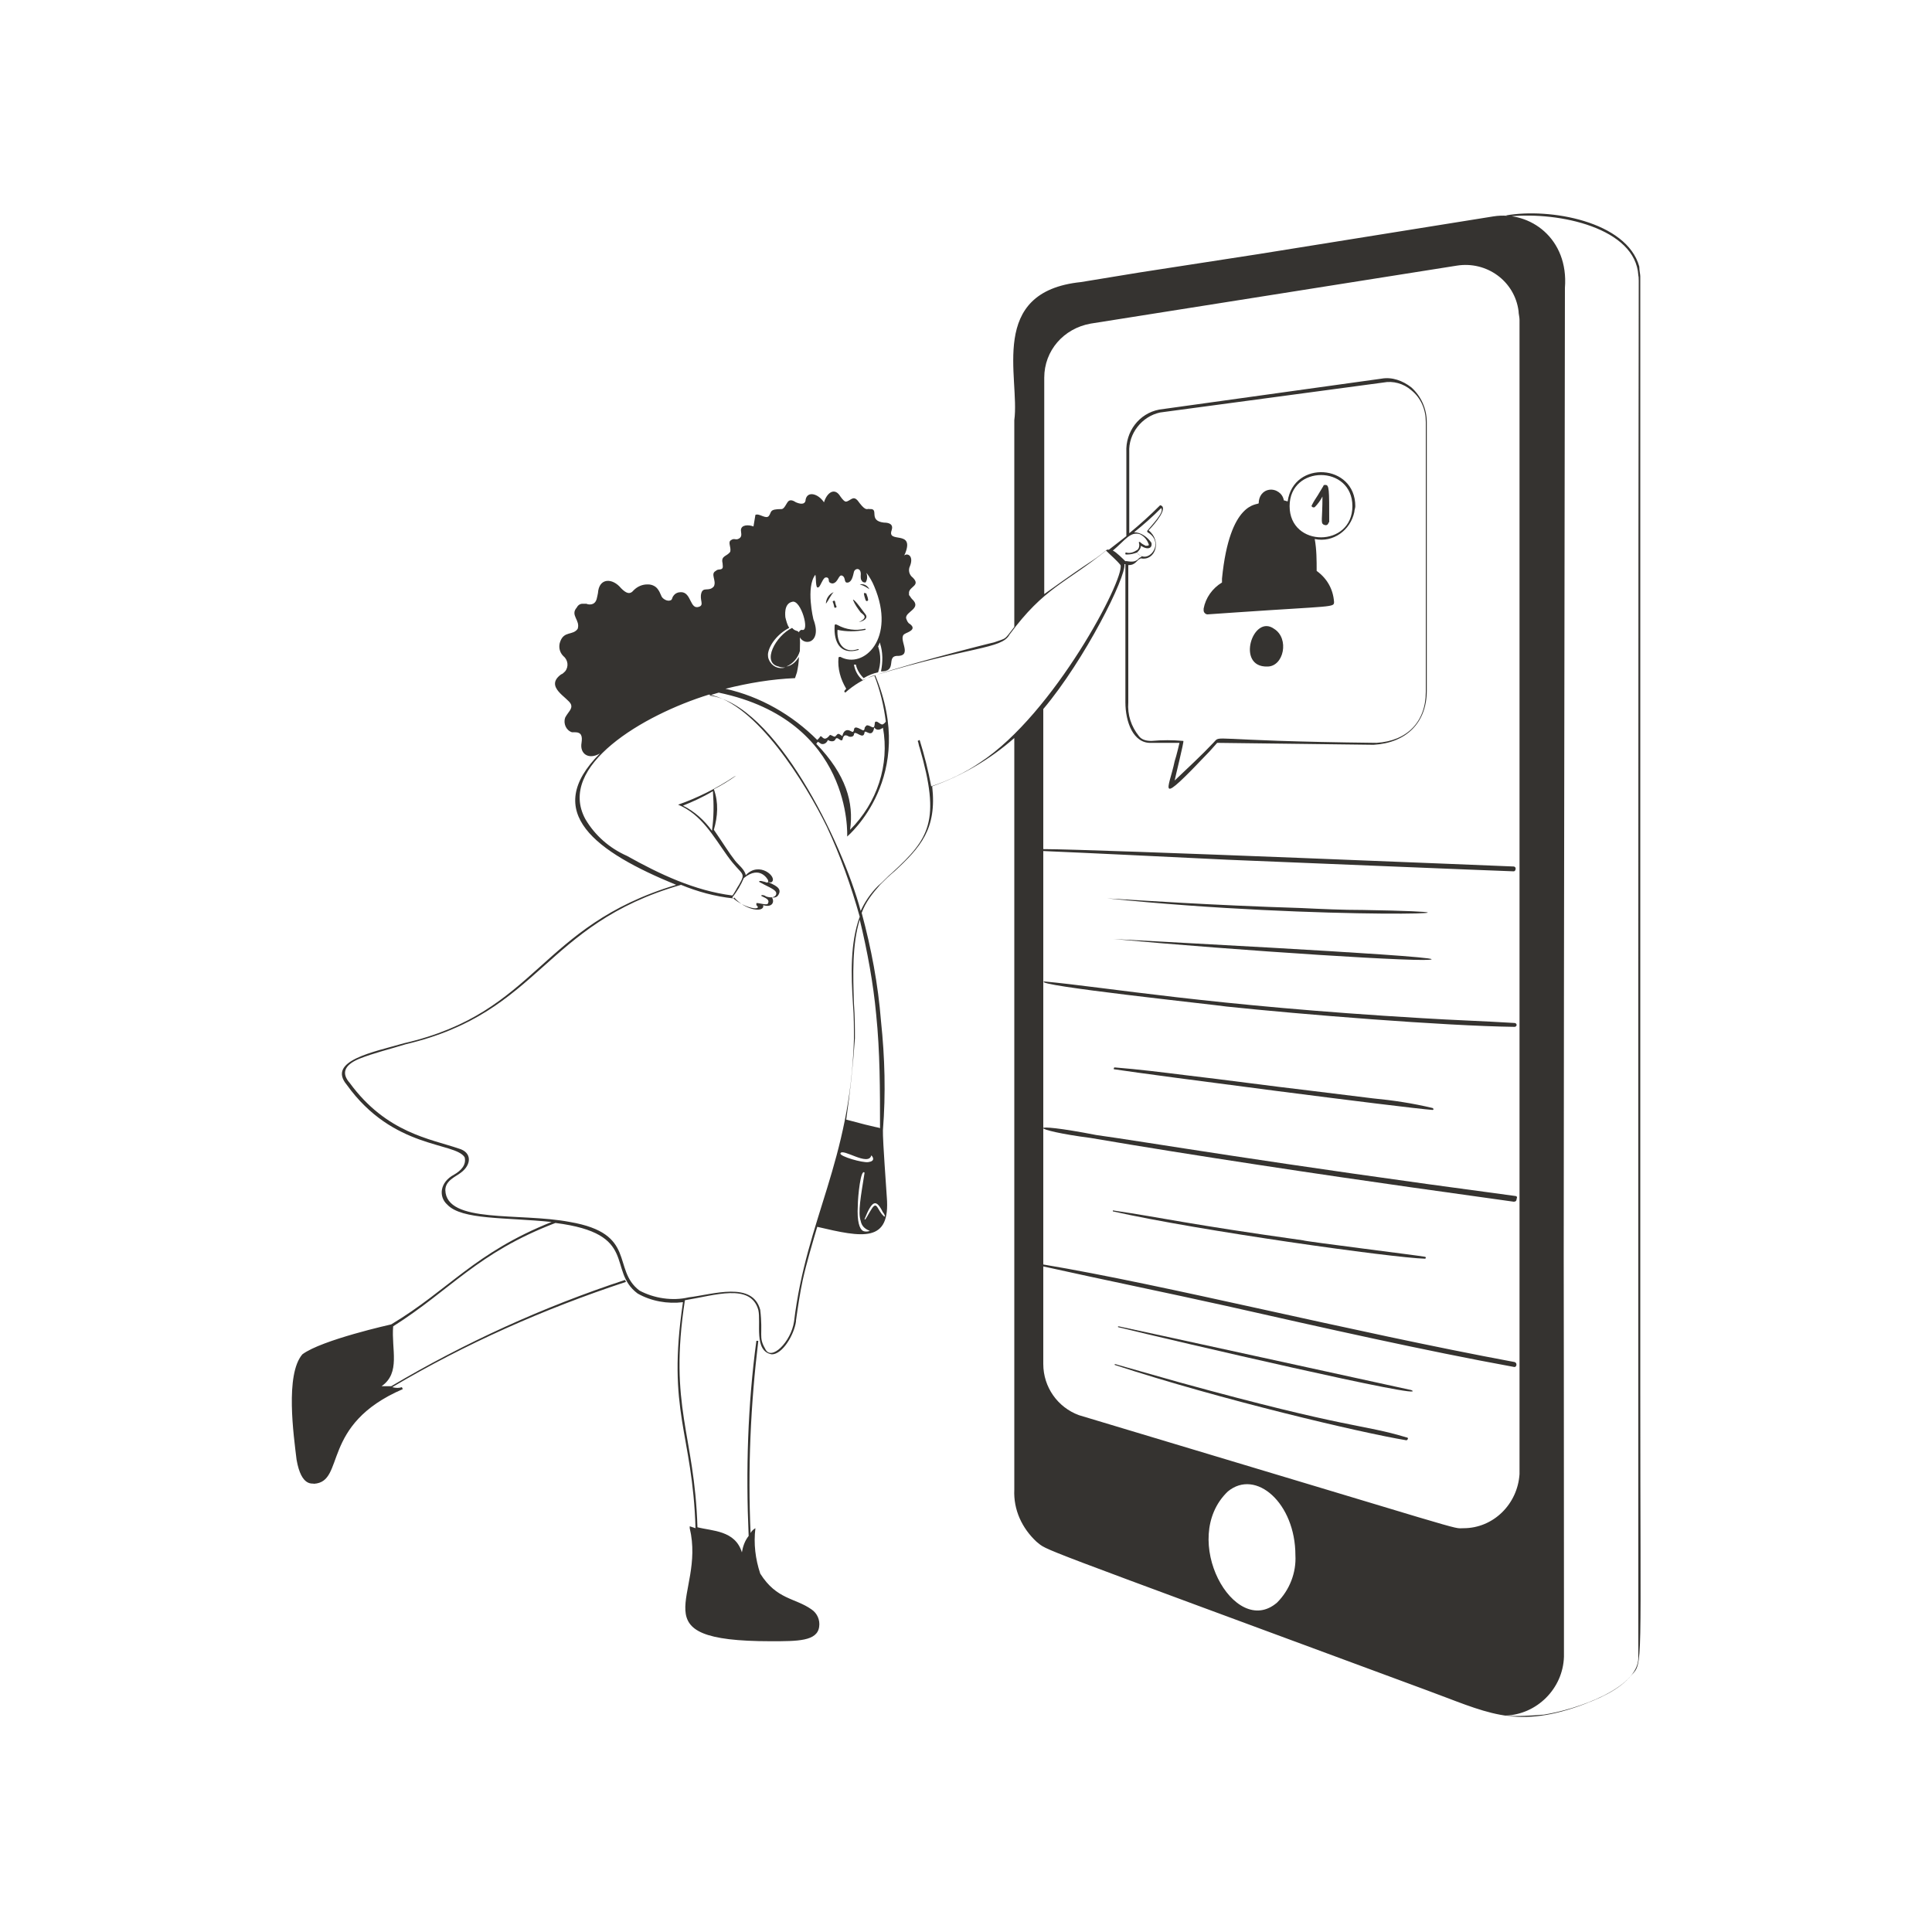 <svg xml:space="preserve" style="enable-background:new 0 0 200 200;" viewBox="0 0 200 200" y="0px" x="0px" xmlns:xlink="http://www.w3.org/1999/xlink" xmlns="http://www.w3.org/2000/svg" id="Recieve-Notification-2--Streamline-Milano" version="1.1">
<style type="text/css">
	.st0{fill:#353330;}
</style>
<desc>Recieve Notification 2 Streamline Illustration: https://streamlinehq.com</desc>
<g>
	<path d="M169.7,27.6c-1.3-4.7-9.3-6.1-13.8-5.3l0.4,0.1c5.1-0.5,13,1.2,13.3,6.1c0.1,1.1,0-7.3,0,71.5v71.6
		c0,3.2-6.5,5.4-9.8,5.9c-1.3,0.1-2.7,0.2-4,0.1c3.3-0.1,6-2.8,6.1-6.1v-6.2c0-53.4-0.1,4.9,0.1-135.5c0.4-5.1-3.6-8-7.4-7.4
		l-24.3,3.9L118,28.2l-6.1,1c-9.7,1-6.3,9.9-6.9,14.3v21.4c-1.1,1.4-0.7,1.1-2.1,1.6c-0.1,0-11.2,2.8-13.6,3.9
		c-0.5-0.4-0.8-1-0.9-1.6h0.2c0.1,0.5,0.4,1,0.8,1.4c0.5-0.3,1-0.5,1.5-0.6c0.3-0.9,0.3-1.8,0-2.7c0.1-0.1,0.1-0.3,0.2-0.4v0.1
		c0.3,0.9,0.3,1.9,0.1,2.9h0.2c1.4-0.1,0.4-1.5,1.4-1.6h0.1c1.7,0-0.1-1.9,0.8-2.3c0.1-0.1,1.3-0.4,0.5-1c-0.2-0.1-0.3-0.3-0.4-0.6
		c-0.1-0.7,1.7-1,0.6-2c-0.1-0.1-0.2-0.3-0.3-0.4v-0.3c0.1-0.6,1.2-0.7,0.4-1.5c-0.4-0.3-0.5-0.8-0.3-1.2c0.4-1-0.2-1.4-0.6-1.1
		l0.1-0.2c1-2.5-1.9-1-1.4-2.4c0.2-0.6-0.2-0.8-0.8-0.8c-1.7-0.2-0.4-1.5-1.5-1.4c-0.2-0.1-0.3,0.3-1-0.6c-0.6-0.9-0.8-0.4-1.3-0.2
		c-0.1,0-0.2,0.2-0.7-0.5c-0.6-1-1.4-0.4-1.7,0.6c-0.6-0.9-1.7-1.2-1.9-0.3c0,0.4-0.3,0.6-1,0.3c-0.3-0.2-0.6-0.3-0.8-0.1
		c-0.2,0.2-0.4,0.8-0.7,0.8c-1.3,0-1,0.3-1.3,0.7c-0.3,0.4-1-0.3-1.4-0.1l-0.2,1.2c-0.5-0.2-1.3-0.2-1.3,0.4c0,0.3,0.2,0.7-0.3,0.9
		c-0.3,0.1-0.4-0.1-0.7,0.1c-0.4,0.2,0,0.7-0.1,1.2c-0.3,0.5-1,0.4-0.8,1.2c0,0.2,0.1,0.5-0.1,0.6s-0.4,0-0.6,0.2
		c-0.6,0.3,0.1,1-0.2,1.6c-0.5,0.6-1.1,0-1.3,0.7c-0.2,0.7,0.3,1.2-0.2,1.4c-1,0.4-0.8-1.5-1.9-1.5c-0.3,0-0.6,0.1-0.8,0.4
		c-0.1,0.1-0.1,0.3-0.2,0.4c-0.3,0.2-0.7,0-0.9-0.2c-0.2-0.2-0.2-0.5-0.5-0.9c-0.2-0.3-0.6-0.5-1-0.5H67c-0.5,0-1,0.2-1.4,0.6
		c-0.4,0.5-0.8,0.3-1.3-0.2c-0.9-1.1-2.3-1.1-2.4,0.5c-0.1,0.4-0.1,0.9-0.5,1.1c-0.2,0.1-0.5,0.1-0.7,0h-0.4c-0.3,0-0.5,0.2-0.6,0.4
		c-0.7,0.8,0.4,1.3,0.1,2.2c-0.5,0.7-1.4,0.2-1.8,1.3c-0.2,0.5-0.1,1.1,0.3,1.5c0.5,0.4,0.6,1.1,0.2,1.6c-0.1,0.1-0.3,0.3-0.4,0.3
		c-1.8,1.3,0.7,2.4,1,3.1c0.2,0.5-0.3,0.8-0.6,1.4c-0.2,0.6,0.1,1.3,0.7,1.5c0,0,0.1,0,0.1,0h0.2c0.7,0,0.8,0.4,0.7,1.1
		c-0.2,1.1,0.7,1.8,1.9,1.1C56,84.1,61.7,88.2,70,91.6c-14.3,4.3-14.3,13.2-28.2,16.4c-3.1,0.9-8,1.8-5.9,4.3
		c4.8,6.7,11.2,5.9,12.2,7.5c0.2,0.8-0.4,1.4-1.1,1.8c-1.5,0.8-1.6,2.3-0.7,3.1c1.5,1.6,6,1.3,10.8,1.8c-8,3.2-10.6,7-16.6,10.6
		c0,0-7.2,1.6-9.2,3.1c-1.8,2.1-0.9,8.4-0.6,10.9c0.5,2.9,1.7,2.4,1.8,2.5c3.3-0.2,0.6-6.1,9.2-9.8l-0.1-0.2c-0.3,0.1-0.6,0.1-1,0
		c7.6-4.5,15.7-8.1,24.2-10.9l-0.1-0.2c-8.5,2.8-16.6,6.5-24.2,11c-0.3,0-0.6,0-1,0c2-1.4,1-3.8,1.2-6.2c6-3.8,8.7-7.6,16.8-10.7
		c8.7,1.1,5.3,4.9,8.5,7.3c1.4,0.8,3.1,1.1,4.7,0.9c-1.7,11.4,1,13.5,1.3,23.4l-0.6-0.2v0.2c1.7,7.1-5.7,11.7,8.4,11.7
		c2.8,0,4.8,0,5-1.5c0.1-0.7-0.2-1.4-0.8-1.8c-1.7-1.2-3.6-1-5.3-3.7c-0.5-1.5-0.7-3.1-0.5-4.7c-0.2,0.1-0.4,0.3-0.5,0.5
		c-0.3-6.6,0-13.3,0.8-19.9h-0.2c-0.9,6.7-1.1,13.4-0.8,20.2c-0.4,0.5-0.6,1.1-0.7,1.7c-0.7-2.3-3.1-2.2-4.6-2.6
		c-0.3-9.7-3-12.4-1.3-23.5c3.1-0.5,6.8-1.8,7.6,1c0.3,1.3-0.5,4.3,1.4,4.6c1.1,0,2.3-2,2.5-3.4v-0.1c0.2-1.4,0.4-2.8,0.7-4.2
		c0.4-1.8,1-3.8,1.5-5.5c4.7,1.1,7.6,1.7,7.2-3.1c-0.4-5.8-0.4-6.2-0.4-6.9c0.3-3.8,0.2-7.5-0.2-11.3c-0.3-3.8-1-7.5-2-11.2
		c0.4-1.1,1.1-2,1.9-2.9c0.5-0.5,1-1,1.5-1.4c2.7-2.5,4.4-4.4,3.9-8.8c3.1-1.1,6-2.8,8.5-5v77.8c-0.1,2.1,0.8,4,2.3,5.4
		c1.3,1-1.7-0.2,40.2,15.3c6.3,2.3,9.2,4.1,16,1.7c1.9-0.7,4.1-1.6,5.4-3.2c1.2-1.3,0.9-0.5,0.9-29.6v-44l0-71.2
		C169.8,28.4,169.7,28,169.7,27.6L169.7,27.6z M94.1,61.6c0-0.1,0-0.2,0-0.3V61.6z M81.7,65c-0.2-0.3-0.3-0.7-0.4-1.1
		c0-0.1-0.2-1.4,0.7-1.6c0.9-0.3,1.9,3.2,1,2.9c-0.2,0-0.4,0.3-0.3,0.5c0.3,1.3,2.5,1,1.5-1.6c0,0-0.8-3.3,0.2-4.6
		c0.1,0.2,0,1.5,0.3,1.3c0.2,0,0.4-0.8,0.7-1c0.3-0.1,0.4,0.1,0.4,0.3c0,0.2,0.2,0.3,0.4,0.3c0.6-0.1,0.6-1,1-0.8
		c0.4,0.2,0.1,0.8,0.6,0.7c0.4-0.1,0.5-0.7,0.6-1.1c0.1-0.4,0.8-0.5,0.7,0.4c0,0.2,0,0.4,0.1,0.5c0.1,0.2,0.3,0.2,0.4,0.2
		c0.2-0.3,0.2-0.6,0.1-1c0.3,0.4,0.6,0.9,0.8,1.4c2.3,5.4-1.1,8.6-3.5,7.3c-0.1,0-0.2,0-0.2,0.1c-0.1,1.1,0.2,2.2,0.8,3.2
		c-0.1,0.1-0.2,0.2-0.2,0.3l0.1,0.1c0.9-0.8,1.9-1.4,3-1.8c0.6,1.5,1,3.2,1.2,4.8c0,0-0.2,0.3-0.4,0.3c-0.3-0.1-0.4-0.3-0.6-0.3
		s-0.1,0.2-0.2,0.5c-0.1,0.3-0.5-0.2-0.8-0.1c-0.1,0.1-0.2,0.2-0.2,0.3c0,0.1,0,0.1-0.1,0.2s-1-0.7-1,0c-0.1,0.2-0.1,0.2-0.3,0.1
		c-0.5-0.3-0.8,0-0.9,0.5c-0.2-0.1-0.4-0.4-0.6-0.1l-0.1,0.1c-0.1,0.2-0.5-0.2-0.6-0.1c-0.4,0.5-0.6,0.4-0.8,0.2
		c-0.2-0.2-0.2,0-0.3,0.1c-0.1,0.1-0.1,0.1-0.2,0.2c-2.6-2.6-5.9-4.5-9.5-5.3c2.4-0.6,4.8-1,7.2-1.1l0.2-0.6c0.1-0.5,0.2-1,0.2-1.6
		c-0.3,0.5-0.7,0.9-1.3,1c0.7-0.3,1.2-0.9,1.4-1.6c0.1-2.8-0.2-1.7-0.8-2.4c-1.7,0.8-3.2,3.6-1.4,4c0.2,0.1,0.5,0.1,0.7,0.1
		c-0.7,0.2-1.4-0.1-1.7-0.8c-0.1-0.2-0.1-0.4-0.1-0.6C79.6,66.8,80.5,65.6,81.7,65L81.7,65z M88,85.9c0.4-2.8-0.4-5.7-3.5-8.9
		c0.1-0.1,0.1-0.2,0.2-0.2c0,0,0.3,0.2,0.3,0.2c0.3,0.1,0.6-0.1,0.7-0.4c0.3,0.2,0.7,0.2,0.8-0.1c0.2-0.3,0.5,0.3,0.7,0.1
		c0.1-0.4,0.2-0.6,0.6-0.4c0.1,0.1,0.4,0.1,0.5,0c0.1-0.1,0.1-0.1,0.1-0.2c0.1-0.5,1,0.7,1.1-0.2c0.1-0.3,0.8,0.7,1-0.5
		c0.2,0.3,0.5,0.3,0.8,0.1c0.1,0,0.1-0.1,0.1-0.1C92.1,79.2,90.8,83.1,88,85.9L88,85.9z M82.2,136.8c-0.3,2.1-2.4,4.2-3,2.8
		c-0.7-1.2-0.2-1.4-0.5-4c-0.8-3-4.9-1.6-7.4-1.3c-1.7,0.4-3.6,0.1-5.1-0.7c-2.9-2.2-0.2-5.9-7.2-7.1c-5.2-1-12.8,0.2-12.9-3.3
		c0-1,1.1-1.4,1.6-1.8c1.1-0.8,1.2-2.1-0.2-2.5c-2.9-1-7.5-1.6-11.3-6.8c-0.8-0.9-0.7-1.8,1-2.5c1.5-0.6,3.2-1,4.8-1.5
		c14-3.3,14.2-12.4,28.5-16.5c1.7,0.7,3.5,1.2,5.4,1.4c0,0,0.1,0,0.1-0.1c1.2,1.4,3.2,1.6,3,0.8c1,0.3,1.2-0.4,0.9-0.8
		c0.1,0,0.5,0.1,0.7-0.3c0.4-0.7-0.5-1-1.1-1.3c0.1,0,0.3,0.1,0.4,0c0.6-0.5-1.3-2.2-2.7-0.7c-0.1-0.6-0.8-1.1-1.1-1.5
		c-0.7-0.9-1.1-1.6-2.2-3.2c0.4-1.4,0.5-2.8,0-4.2c0.8-0.4,1.6-0.9,2.3-1.4L76,80.4c-1.8,1.2-3.8,2.2-5.8,2.9c2.4,1,3.6,3.2,5.1,5.3
		c1.5,2.1,2,1.6,1.2,3c-0.1,0.1-0.6,1.1-0.7,1.1c-3.9-0.5-7.5-2.2-10.9-4.1c-1.8-0.8-3.3-2.1-4.3-3.8c-3-5.5,6-10.8,12.8-12.9
		c4.9,0.9,10,9.2,12.2,13.7c1.4,3,2.5,6.1,3.4,9.3c-1,2.7-0.9,6-0.7,9.1c0.1,1.2,0.1,2.4,0.1,3.6C88,120.3,83.5,126.1,82.2,136.8
		L82.2,136.8z M77,90.9c1.7-1.4,2.5,0.2,2.5,0.2c0.1,0.3-0.1,0.3-0.3,0.2l-0.4-0.1h-0.2c0,0,0,0.1,0,0.1c0.7,0.4,1.5,0.7,1.7,1
		c0.2,0.3-0.1,0.8-1,0.5c-0.1-0.1-0.4-0.2-0.5-0.1c-0.1,0.1,1,0.3,0.7,0.8c0,0.3-1.1-0.1-1.2,0c0,0.1,0,0.1,0,0.2
		c0.7,0.6-1.2,0.4-2.5-0.8C76.3,92.3,76.7,91.6,77,90.9z M73.8,81.9c0.1,1.4,0.1,2.7-0.1,4.1c-0.8-1.1-1.8-2-3-2.6
		C71.7,83,72.8,82.5,73.8,81.9z M87,119.4c0.2-0.6,2.9,1.4,3.2,0.2c0.2,0.2,0.4,0.6-0.3,0.7C89.3,120.4,86.9,119.7,87,119.4z
		 M89.5,121.4c-0.4,2.5-0.7,4.1-0.4,5c0.1,0.5,0.4,0.8,0.9,1c0.2,0-0.4,0.2-0.7,0s-0.6-0.9-0.5-2.6
		C88.8,123.9,89.1,120.9,89.5,121.4L89.5,121.4z M91.6,125.9c0,0-0.1,0.1-0.1,0c-0.7-0.6-0.7-1.7-1.3-0.7c-0.2,0.3-0.4,0.7-0.6,1
		c0,0-0.1,0.1-0.1,0c0,0,0,0,0,0c0.8-2,1.2-2.1,1.9-0.7C91.5,125.6,91.6,125.8,91.6,125.9L91.6,125.9z M90.7,105
		c0.4,3.9,0.4,7.8,0.4,11.8c-0.1-0.1-0.2,0-3.5-0.9c0.4-2.8,0.7-5.6,0.9-8.4c0-1.1,0-2.3-0.1-3.6c-0.1-3-0.2-6.1,0.6-8.7
		C89.8,98.5,90.4,101.8,90.7,105L90.7,105z M101.5,78.9c-1.6,1.1-3.3,1.9-5.1,2.5c-0.3-1.6-0.7-3.2-1.2-4.8L95,76.7
		c0.1,0.2,0.1,0.5,0.2,0.7c2.2,7.6,1,9.4-2.8,12.9c-0.5,0.4-1,1-1.5,1.4c-0.8,0.8-1.4,1.7-1.8,2.6c-1.9-7.1-8.9-21.5-15.7-22.3
		l1-0.3c13.9,2.9,13.3,14.8,13.3,14.9c0.1-0.1,7.3-6.2,2.9-16.7c9.9-3,13.1-2.7,13.9-4.2c3.6-4.9,5.8-5.3,10-8.7
		c0.5,0.5,1.1,1,1.5,1.5C116.4,60,109.1,73.9,101.5,78.9z M125.6,76.9c-0.8,0.8-0.4,0.5-4,3.9c0-0.1,1-4.1,0.9-4.1
		c-1.1-0.1-2.2-0.1-3.3,0c-0.5,0-1-0.1-1.3-0.5c-0.8-1-1.2-2.2-1.1-3.5V58.5c0.8,0,0.8-0.5,1.3-0.7c1.5,0.3,2.2-1.8,0.8-2.9
		c0.7-0.7,2.1-2.4,1.2-2.6c-1,1-2.1,2-3.2,2.9v-8.4c-0.1-1.9,1.3-3.7,3.2-4.1l23.1-3.1c1-0.2,2.1,0.1,2.9,0.8c1,0.8,1.5,2,1.5,3.3
		v27.9c0,3.1-1.9,5.1-5.1,5.3C124.5,76.7,126.5,76,125.6,76.9z M117.4,55.1c1-0.8,1.9-1.6,2.8-2.5c0.4,0.4-1.1,1.9-1.4,2.3
		c-0.1,0.1,0,0.2,0,0.2c1.9,1.1,0,3.5-1.1,2.1c0.2-0.2,0.4-0.4,0.4-0.7c0.8,0.5,1.2,0.2,1.1-0.3C118.8,55.6,118.1,55.1,117.4,55.1
		L117.4,55.1z M118,55.3c0.4,0.2,0.7,0.5,0.9,1c0.1,0.2-0.1,0.2-0.3,0.2c-0.2-0.1-0.4-0.2-0.6-0.4c0,0-0.1,0-0.1,0c0,0,0,0.1,0,0.1
		c0.1,0.3,0,0.7-0.3,0.8c-0.3,0.2-0.7,0.3-1,0.2c-0.1,0-0.1,0-0.1,0.1c0,0.1,0,0.1,0.1,0.1c0,0,0,0,0.1,0c0.4,0,0.7-0.1,1-0.2
		c0.1,0.2,0.3,0.3,0.5,0.4c-0.1,0.1-0.2,0.1-0.3,0.2c-0.5,0.6-1.3,0.2-1.4,0.3c-0.2-0.2-1-1-1.3-1.1C116.5,55.9,117,55,118,55.3
		L118,55.3z M132.2,165.9c-4.4,3.8-10.2-6.6-5.1-11.5c2.9-2.4,7,1.2,7,6.6C134.2,162.8,133.5,164.6,132.2,165.9L132.2,165.9z
		 M151.5,158.2c-1.3,0,1.9,0.8-39.8-11.7c-2.2-0.8-3.7-2.9-3.7-5.3v-10.1c6.3,1.4,12.7,2.7,19,4.1c10.2,2.3,20.4,4.6,29.7,6.3
		c0.3,0.1,0.4-0.4,0.1-0.5c-17.2-3.2-36.2-8-48.8-10.1V88.1c4.8,0.2,12.8,0.6,19.1,0.9c0.1,0,29.1,1.2,29.6,1.2
		c0.1,0,0.2-0.1,0.2-0.3c0-0.1-0.1-0.2-0.2-0.2c-0.1,0-43.4-1.8-48.7-1.8V73.4c4.3-5.1,8.6-13.7,8.4-15h0.1v14.3
		c0,2,0.8,4.3,2.7,4.2h2.9c0,0-0.3,1.3-0.5,1.9c-0.6,2.9-2.1,5,3.6-1l0.8-0.9l16.2,0.2c3.4-0.2,5.5-2.3,5.5-5.6V43.7
		c0-1.4-0.6-2.7-1.6-3.6c-0.9-0.7-2-1.1-3.1-0.9L120,42.4c-2.1,0.4-3.5,2.3-3.4,4.4v8.7l-1.8,1.4c-0.1,0-0.1,0-0.2,0
		c-2,1.6-0.8,0.5-6.5,4.6V39.1c0-2.8,2-5.1,4.8-5.6l37.9-6c3.1-0.5,6,1.6,6.4,4.7c0,0.3,0.1,0.6,0.1,0.9v119.5
		C157.1,155.7,154.6,158.2,151.5,158.2L151.5,158.2z" class="st0"></path>
	<path d="M86.3,61.3c-0.5,0.2-0.8,0.7-0.8,1.2C85.8,62.1,86,61.6,86.3,61.3z M90,61c-0.2-0.4-0.6-0.6-1-0.5c0,0,0,0,0,0
		C89.4,60.6,89.7,60.8,90,61z M88.9,64.4c0.5-0.1,1-0.4,0.7-0.8c-0.1-0.1-1.2-1.7-1.3-1.5c0.2,0.5,0.5,0.9,0.8,1.3
		C89.3,63.6,90,63.9,88.9,64.4z M86.2,62.3c0.2,0.4,0.1,0.7,0.3,0.6c0.1,0,0.1-0.1,0.1-0.1c0,0,0,0,0,0c-0.2-0.4-0.1-0.7-0.3-0.6
		C86.2,62.2,86.2,62.3,86.2,62.3C86.2,62.3,86.2,62.3,86.2,62.3z M89.5,61.4c0,0-0.2-0.2,0.1,0.7c0.1,0.2,0.1,0.1,0.2,0.1
		c0.1,0,0.1-0.2-0.1-0.7C89.7,61.4,89.6,61.4,89.5,61.4C89.6,61.4,89.6,61.4,89.5,61.4z M86.4,64.8c-0.1,1.7,0.6,3,2.4,2.5
		c0.1,0,0.1-0.1,0.1-0.1c0,0-0.1,0-0.1,0c-1.5,0.5-2.2-0.7-2.1-2c0.9,0.2,1.9,0.2,2.9,0c0,0,0,0,0-0.1c0,0,0,0-0.1,0c0,0,0,0,0,0
		c-0.9,0.2-1.9,0.1-2.8-0.4C86.5,64.6,86.4,64.6,86.4,64.8z M131.9,65.1c-2.2-1.6-4,4-0.7,3.9C132.9,69,133.5,66.1,131.9,65.1z
		 M127,104.2c7.6,0.8,22.4,2,29.8,2.1c0.1,0,0.2-0.1,0.2-0.2s-0.1-0.2-0.2-0.2c-3.2-0.2-6.4-0.3-9.6-0.5c-22-1.3-32.6-3.2-39.1-3.8
		C106.8,102,125.7,104,127,104.2z M156.8,123.8c-25.5-3.4-38.2-5.6-43.3-6.3c-7.7-1.5-6.8-0.5-0.6,0.3c10.5,1.8,24.6,3.9,33.1,5.1
		l10.7,1.5c0.2,0,0.3-0.1,0.3-0.3C157.1,123.9,157,123.8,156.8,123.8z M141.1,94.2c-2.1,0-4.3-0.1-6.4-0.2c-9.5-0.3-16.7-0.8-20.1-1
		C136.8,95.3,159.4,94.5,141.1,94.2z M115.2,97.2c12.9,1.2,33,2.5,33,2.1S114.7,97.2,115.2,97.2z M142.1,113.7l-6.5-0.8
		c-4.3-0.5-8.6-1.1-12.9-1.6c-2.4-0.3-4.8-0.6-7.3-0.8c0,0-0.1,0-0.1,0.1s0,0.1,0.1,0.1l0,0c3.9,0.6,30.1,4,32.9,4.2
		c0.1,0,0.1-0.1,0.1-0.1s-0.1-0.1-0.1-0.1C146.2,114.2,144.2,113.9,142.1,113.7L142.1,113.7z M147.5,130.1
		c-0.4-0.1-12.5-1.6-12.6-1.7c-12.1-1.7-14.3-2.3-19.7-3.1v0.1c8.9,2,28.9,4.8,32.3,4.9c0.1,0,0.1-0.1,0.1-0.1
		C147.6,130.2,147.6,130.1,147.5,130.1L147.5,130.1z M115.8,137.3c-0.1,0-0.1,0.1,0,0.1c5.3,1.3,32.7,7.7,30.3,6.5
		C145.2,143.7,115.9,137.3,115.8,137.3z M145.6,148.8c-4.6-1.4-5.7-0.8-23.5-5.7l-6.7-1.9v0.1c11,3.6,25.4,7,30.2,7.8
		C145.8,149,145.8,148.8,145.6,148.8z M138.1,62.3c-0.1-1.3-0.7-2.4-1.8-3.2c0-1.1,0-2.2-0.2-3.3c1.9,0.4,3.7-0.9,4.1-2.8
		c0-0.2,0.1-0.4,0.1-0.6c0-4.4-6.4-4.8-7-0.5c-0.1,0-0.3-0.1-0.4-0.1c-0.1-0.7-0.8-1.2-1.5-1.1c-0.7,0.1-1.1,0.7-1.1,1.4
		c-0.1,0.2-3-0.3-3.8,7.8c0,0.1,0,0.3,0,0.4c-1,0.6-1.7,1.6-1.9,2.7c0,0.1,0,0.1,0,0.2c0,0.2,0.2,0.4,0.4,0.4l2.9-0.2
		C138.1,62.7,138.1,62.9,138.1,62.3z M140,52.4c0,4.3-6.5,4.3-6.5,0S140,48.1,140,52.4L140,52.4z" class="st0"></path>
	<path d="M136.1,52.5c0.3-0.3,0.6-0.7,0.8-1.1c0,2.4-0.2,2.7,0.1,2.9c0.2,0.1,0.4,0.1,0.5-0.1c0-0.1,0.1-0.1,0.1-0.2
		c0-3.4,0-3.8-0.4-3.8c-0.1,0-0.2,0-0.2,0.1l-0.6,1c-0.2,0.3-0.4,0.6-0.6,1C135.7,52.4,135.9,52.6,136.1,52.5L136.1,52.5z" class="st0"></path>
</g>
</svg>

